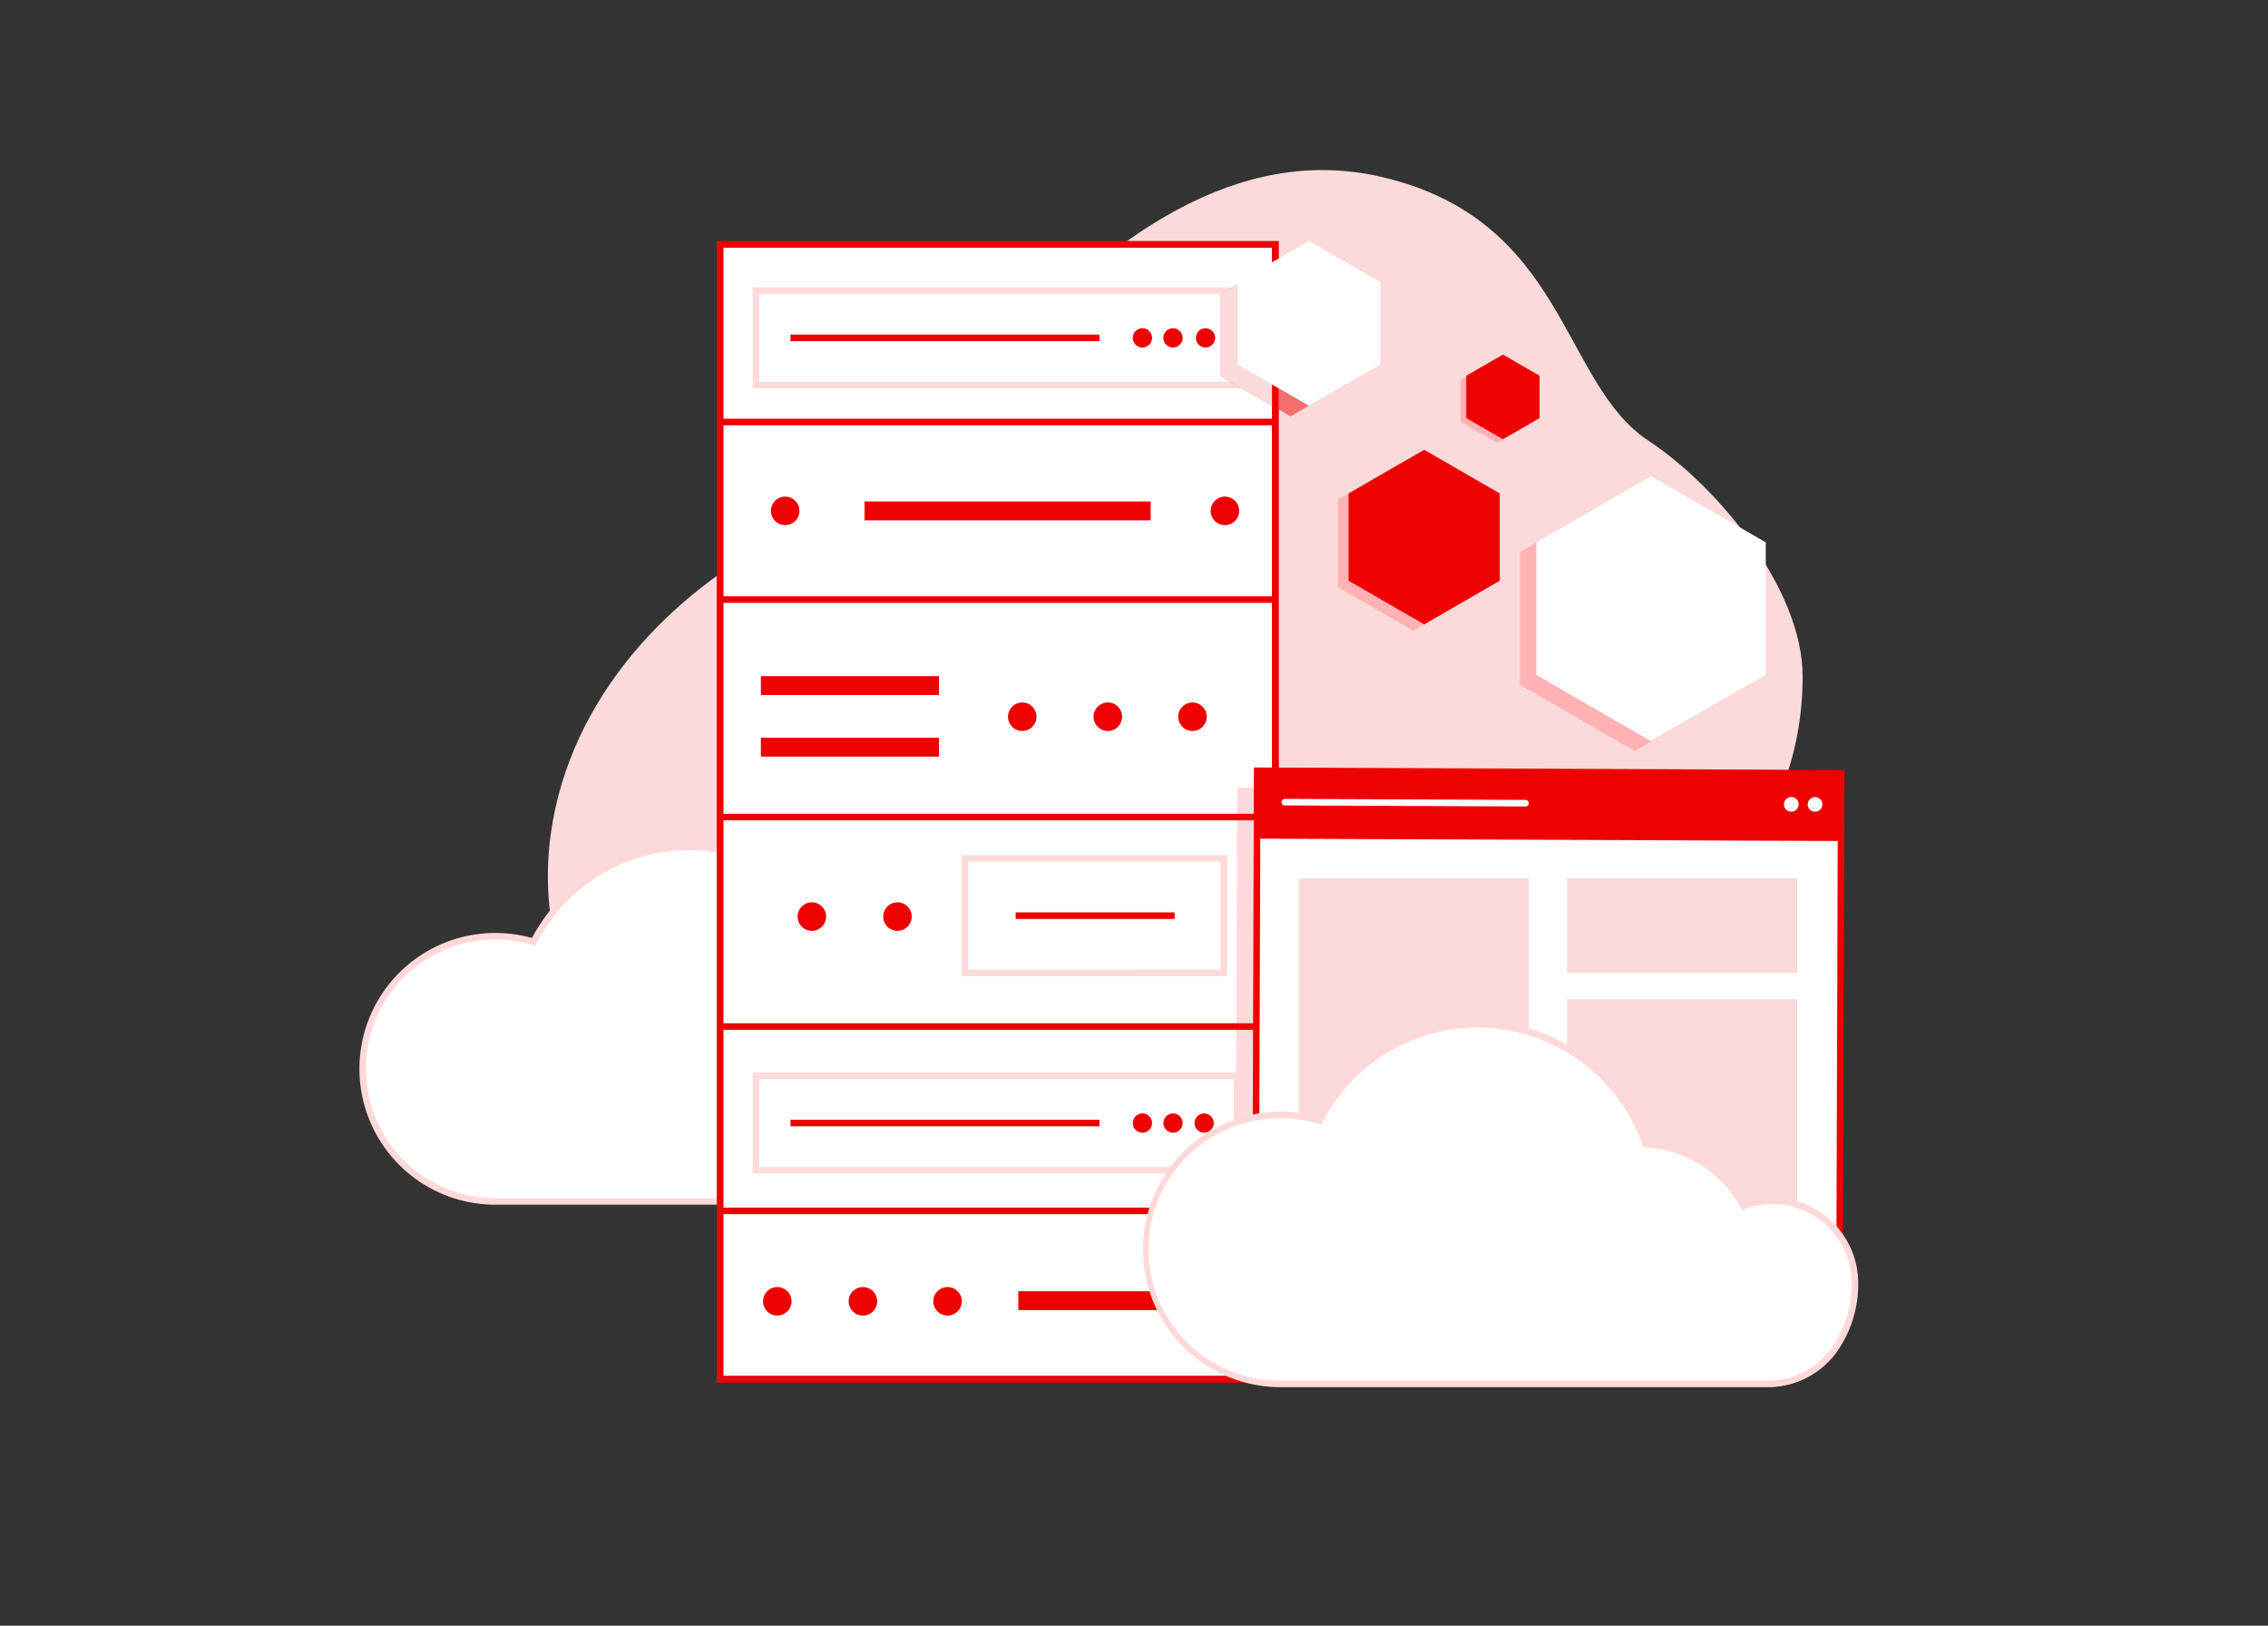 <svg xmlns="http://www.w3.org/2000/svg" xmlns:xlink="http://www.w3.org/1999/xlink" width="360" height="258" viewBox="0 0 360 258"><rect x="0" y="0" width="360" height="258" fill="#333333" stroke="none"/><defs><clipPath id="a"><rect width="237.917" height="193.155" fill="none"/></clipPath></defs><rect width="360" height="258" fill="none"/><g transform="translate(57.043 26.991)"><g transform="translate(0 0.001)" clip-path="url(#a)"><path d="M301.391,1.089c29.33,6.826,28.441,32.666,42.324,41.838,11.132,7.353,24.5,23.631,24.5,37.433,0,29.727-24.889,42.533-29.241,59.1-3.641,13.86-4.557,26.882-14.33,38.117-8.129,9.346-20.474,15.011-32.415,13.2-17.377-2.628-27.118-16.235-45.23-17.942-7.245-.683-18.682-1.057-25.709-3.176-8.525-2.57-17.527-5.455-25.407-10.177-16.365-9.806-29.511-31.761-26.368-54.19C172.6,83.292,189,67,205.418,58.552c6.28-3.233,12.909-5.9,18.487-10.331,6.341-5.033,10.951-12.034,16.426-18.081,17.657-19.5,38.219-34.367,61.06-29.05" transform="translate(-139.126 0)" fill="#fbdada"/><path d="M100.975,634.364a12.869,12.869,0,0,0-4.537.821,18.458,18.458,0,0,0-15.342-9.69,27.81,27.81,0,0,0-51.022-3.67,21.042,21.042,0,1,0-6.091,41.183H99.851c9.809,0,14.022-8.623,14.022-15.747a12.9,12.9,0,0,0-12.9-12.9" transform="translate(-2.422 -499.335)" fill="#fff"/><path d="M97.429,661.107H21.561a21.561,21.561,0,1,1,5.828-42.323,28.331,28.331,0,0,1,51.662,3.789,19.092,19.092,0,0,1,15.207,9.551,13.426,13.426,0,0,1,17.715,12.716,18.432,18.432,0,0,1-3.437,10.857,13.337,13.337,0,0,1-11.107,5.411m-75.868-42.08a20.519,20.519,0,1,0,0,41.038H97.429a12.331,12.331,0,0,0,10.273-4.993,17.371,17.371,0,0,0,3.229-10.233A12.384,12.384,0,0,0,94.2,633.251l-.426.16-.216-.4a18.037,18.037,0,0,0-14.909-9.417l-.352-.017-.115-.333a27.289,27.289,0,0,0-50.066-3.6l-.2.385L27.5,619.9a20.535,20.535,0,0,0-5.94-.874" transform="translate(0 -496.913)" fill="#ffd9da"/><path d="M1040.6,293.723v21.031l18.214,10.516,18.214-10.516V293.723l-18.214-10.516Z" transform="translate(-856.388 -233.074)" fill="#ffb2b4"/><rect width="88.143" height="180.094" transform="translate(57.249 11.8)" fill="#fff"/><path d="M409.647,244.849H320.462V63.714h89.185ZM321.5,243.807h87.1V64.756H321.5Z" transform="translate(-263.733 -52.435)" fill="#e00"/><line x2="88.28" transform="translate(57.213 39.98)" fill="#fff"/><rect width="88.28" height="1.042" transform="translate(57.213 39.459)" fill="#e00"/><line x2="88.28" transform="translate(57.213 68.161)" fill="#fff"/><rect width="88.28" height="1.042" transform="translate(57.213 67.64)" fill="#e00"/><line x2="88.613" transform="translate(57.213 165.179)" fill="#fff"/><rect width="88.613" height="1.042" transform="translate(57.213 164.658)" fill="#e00"/><rect width="45.425" height="2.99" transform="translate(80.177 52.59)" fill="#e00"/><rect width="33.959" height="2.99" transform="translate(104.588 177.932)" fill="#e00"/><rect width="28.266" height="2.99" transform="translate(63.733 80.315)" fill="#e00"/><rect width="28.266" height="2.99" transform="translate(63.733 90.092)" fill="#e00"/><path d="M763.337,295.011a2.262,2.262,0,1,1,2.262,2.262,2.262,2.262,0,0,1-2.262-2.262" transform="translate(-628.21 -240.926)" fill="#e00"/><path d="M361.965,1003.644a2.262,2.262,0,1,1,2.262,2.262,2.262,2.262,0,0,1-2.262-2.262" transform="translate(-297.89 -824.116)" fill="#e00"/><path d="M438.726,1003.644a2.262,2.262,0,1,1,2.262,2.262,2.262,2.262,0,0,1-2.262-2.262" transform="translate(-361.062 -824.116)" fill="#e00"/><path d="M514.6,1003.644a2.262,2.262,0,1,1,2.262,2.262,2.262,2.262,0,0,1-2.262-2.262" transform="translate(-423.504 -824.116)" fill="#e00"/><path d="M581.6,479.554a2.262,2.262,0,1,1,2.262,2.262,2.262,2.262,0,0,1-2.262-2.262" transform="translate(-478.644 -392.801)" fill="#e00"/><path d="M658.359,479.554a2.262,2.262,0,1,1,2.262,2.262,2.262,2.262,0,0,1-2.262-2.262" transform="translate(-541.816 -392.801)" fill="#e00"/><path d="M734.233,479.554a2.262,2.262,0,1,1,2.262,2.262,2.262,2.262,0,0,1-2.262-2.262" transform="translate(-604.258 -392.801)" fill="#e00"/><path d="M392.951,658.744a2.262,2.262,0,1,1,2.262,2.262,2.262,2.262,0,0,1-2.262-2.262" transform="translate(-323.39 -540.271)" fill="#e00"/><path d="M469.711,658.744a2.262,2.262,0,1,1,2.262,2.262,2.262,2.262,0,0,1-2.262-2.262" transform="translate(-386.562 -540.271)" fill="#e00"/><path d="M369.041,295.011a2.262,2.262,0,1,1,2.262,2.262,2.262,2.262,0,0,1-2.262-2.262" transform="translate(-303.713 -240.926)" fill="#e00"/><rect width="76.365" height="14.997" transform="translate(62.948 19.126)" fill="#fff"/><path d="M429.017,120.1H353.694V106.142h75.323Zm1.042-15H352.652v16.038h77.407Z" transform="translate(-290.225 -86.495)" fill="#ffdada"/><path d="M720.93,143.3a1.528,1.528,0,1,1,1.528,1.528,1.528,1.528,0,0,1-1.528-1.528" transform="translate(-593.31 -116.672)" fill="#e00"/><path d="M693.529,143.3a1.528,1.528,0,1,1,1.528,1.528,1.528,1.528,0,0,1-1.528-1.528" transform="translate(-570.76 -116.672)" fill="#e00"/><path d="M750.108,143.3a1.528,1.528,0,1,1,1.528,1.528,1.528,1.528,0,0,1-1.528-1.528" transform="translate(-617.323 -116.672)" fill="#e00"/><line x2="49.053" transform="translate(68.431 26.624)" fill="#e00"/><rect width="49.053" height="1.042" transform="translate(68.431 26.103)" fill="#e00"/><rect width="76.365" height="14.997" transform="translate(62.948 143.742)" fill="#fff"/><path d="M429.017,824.06H353.694V810.1h75.323Zm1.042-15H352.652V825.1h77.407Z" transform="translate(-290.225 -665.842)" fill="#ffdada"/><line x2="49.053" transform="translate(68.431 151.24)" fill="#e00"/><rect width="49.053" height="1.042" transform="translate(68.431 150.719)" fill="#e00"/><rect width="41.09" height="18.166" transform="translate(96.139 109.241)" fill="#fff"/><path d="M581.238,632.332H541.19V615.208h40.049Zm1.042-18.166H540.148v19.208H582.28Z" transform="translate(-444.53 -505.446)" fill="#ffdada"/><line x2="25.235" transform="translate(104.174 118.324)" fill="#e00"/><rect width="25.235" height="1.042" transform="translate(104.174 117.803)" fill="#e00"/><path d="M720.93,847.259a1.528,1.528,0,1,1,1.528,1.528,1.528,1.528,0,0,1-1.528-1.528" transform="translate(-593.31 -696.019)" fill="#e00"/><path d="M748.85,847.259a1.528,1.528,0,1,1,1.528,1.528,1.528,1.528,0,0,1-1.528-1.528" transform="translate(-616.288 -696.019)" fill="#e00"/><path d="M693.529,847.259a1.528,1.528,0,1,1,1.528,1.528,1.528,1.528,0,0,1-1.528-1.528" transform="translate(-570.76 -696.019)" fill="#e00"/><path d="M1055.307,284.9v21.031l18.214,10.516,18.214-10.516V284.9l-18.214-10.516Z" transform="translate(-868.495 -225.814)" fill="#fff"/><path d="M877.243,263.349V277.2l12,6.926,12-6.926V263.349l-12-6.926Z" transform="translate(-721.952 -211.031)" fill="#ffb2b4"/><path d="M886.984,257.692v13.852l12,6.926,12-6.926V257.692l-12-6.926Z" transform="translate(-729.969 -206.375)" fill="#e00"/><path d="M987.273,172.056v6.716l5.816,3.358,5.816-3.358v-6.716l-5.816-3.358Z" transform="translate(-812.505 -138.835)" fill="#ffb2b4"/><path d="M992.539,168.773v6.716l5.816,3.358,5.816-3.358v-6.716l-5.816-3.358Z" transform="translate(-816.839 -136.133)" fill="#e00"/><path d="M771.815,81.391V94.3l11.176,6.452L794.167,94.3v-12.9l-11.176-6.452Z" transform="translate(-635.188 -61.673)" fill="#f56d6d"/><path d="M771.815,87.217v12.9l9.005,5.2v-23.3Z" transform="translate(-635.188 -67.499)" fill="#fbdada"/><path d="M409.647,244.849H320.462V63.714h89.185ZM321.5,243.807h87.1V64.756H321.5Z" transform="translate(-263.733 -52.435)" fill="#e00"/><path d="M787.531,70.069V83.151l11.33,6.541,11.33-6.541V70.069l-11.33-6.541Z" transform="translate(-648.121 -52.282)" fill="#fff"/><rect width="61.776" height="92.705" transform="translate(139.088 159.815) rotate(-89.756)" fill="#ffdada"/><rect width="10.768" height="92.705" transform="matrix(0.004, -1, 1, 0.004, 139.305, 108.808)" fill="#ffdada"/><line x2="38.219" y2="0.163" transform="translate(143.725 103.018)" fill="#ffdada"/><path d="M1280.853,578.566a1.162,1.162,0,1,1,1.157,1.167,1.162,1.162,0,0,1-1.157-1.167" transform="translate(-1054.115 -475.196)" fill="#ffdada"/><path d="M1259.529,578.476a1.162,1.162,0,1,1,1.157,1.167,1.162,1.162,0,0,1-1.157-1.167" transform="translate(-1036.566 -475.121)" fill="#ffdada"/><line x2="85.289" transform="translate(57.312 135.92)" fill="#fff"/><rect width="85.289" height="1.042" transform="translate(57.312 135.399)" fill="#e00"/><line x2="85.289" transform="translate(57.312 102.678)" fill="#fff"/><rect width="85.289" height="1.042" transform="translate(57.312 102.157)" fill="#e00"/><rect width="79.487" height="92.705" transform="translate(142.213 174.822) rotate(-89.756)" fill="#fff"/><path d="M894.371,616.526l-93.746-.4.266-80.529,93.746.4Zm-92.7-1.436,91.663.39.259-78.445-91.663-.39Z" transform="translate(-658.897 -440.787)" fill="#e00"/><rect width="10.768" height="92.705" transform="matrix(0.004, -1, 1, 0.004, 142.467, 106.103)" fill="#e00"/><path d="M865.567,564.934h0l-38.219-.163a.521.521,0,0,1,0-1.042l38.219.162a.521.521,0,0,1,0,1.042" transform="translate(-680.461 -463.938)" fill="#fff"/><path d="M1298.715,563.287a1.162,1.162,0,1,1,1.157,1.167,1.162,1.162,0,0,1-1.157-1.167" transform="translate(-1068.815 -462.621)" fill="#fff"/><path d="M1277.392,563.2a1.162,1.162,0,1,1,1.157,1.167,1.162,1.162,0,0,1-1.157-1.167" transform="translate(-1051.267 -462.546)" fill="#fff"/><rect width="36.531" height="38.827" transform="translate(149.106 112.401)" fill="#fbdada"/><rect width="36.531" height="14.991" transform="translate(191.691 112.388)" fill="#fbdada"/><rect width="36.531" height="39.561" transform="translate(191.691 131.573)" fill="#fbdada"/><path d="M804.937,793.842a13.054,13.054,0,0,0-4.6.833,18.72,18.72,0,0,0-15.56-9.828,28.2,28.2,0,0,0-51.746-3.722,21.341,21.341,0,1,0-6.178,41.768H803.8c9.948,0,14.221-8.745,14.221-15.97a13.081,13.081,0,0,0-13.081-13.081" transform="translate(-580.622 -630.26)" fill="#fff"/><path d="M801.376,820.992H724.431a21.86,21.86,0,1,1,5.914-42.908,28.726,28.726,0,0,1,52.386,3.841,19.355,19.355,0,0,1,15.424,9.689A13.61,13.61,0,0,1,816.118,804.5a18.687,18.687,0,0,1-3.484,11.006,13.519,13.519,0,0,1-11.258,5.485m-76.945-42.677a20.818,20.818,0,1,0,0,41.635h76.945a12.512,12.512,0,0,0,10.424-5.067,17.626,17.626,0,0,0,3.276-10.382A12.567,12.567,0,0,0,798.1,792.74l-.426.16-.216-.4a18.3,18.3,0,0,0-15.127-9.555l-.352-.017-.115-.334a27.684,27.684,0,0,0-50.791-3.652l-.2.385-.415-.125a20.835,20.835,0,0,0-6.027-.887" transform="translate(-578.201 -627.837)" fill="#ffd9da"/></g></g></svg>